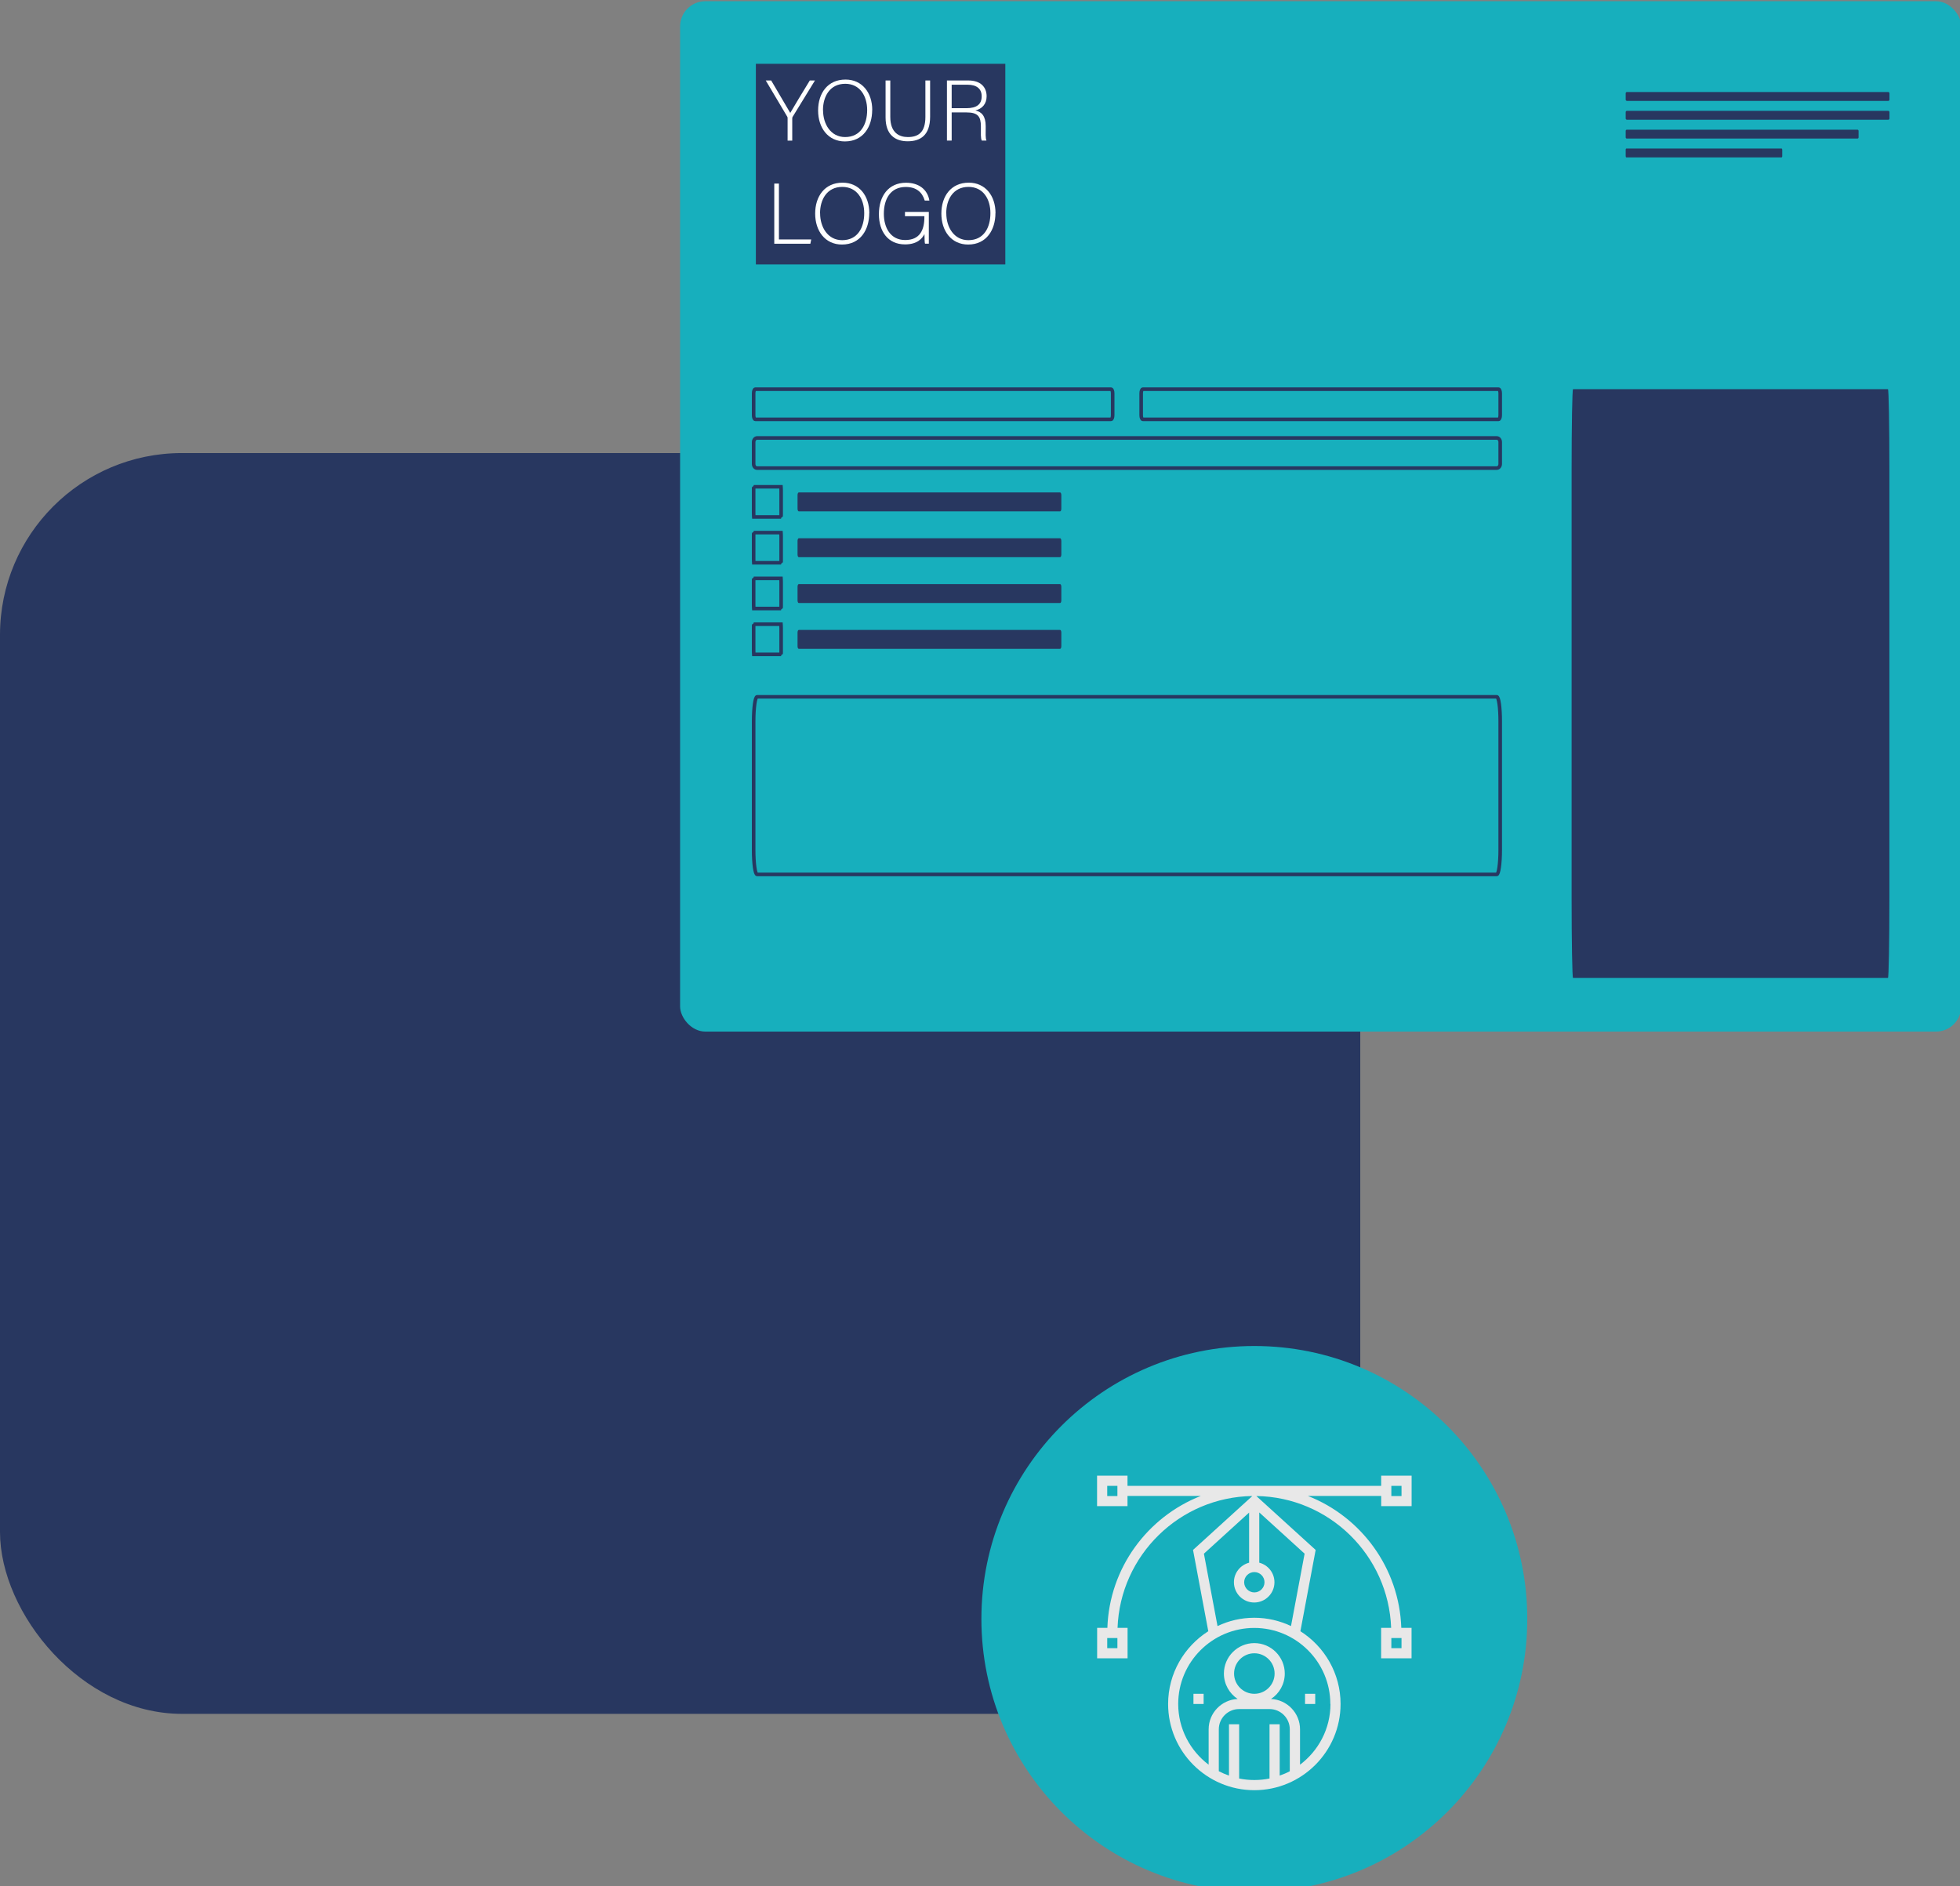 <?xml version="1.0" encoding="UTF-8"?><svg xmlns="http://www.w3.org/2000/svg" viewBox="0 0 273.67 263.43"><rect x="0" y="0" width="273.67" height="263.43" fill="#808080" stroke="none"/><defs><style>.b{fill:#fff;}.c,.d,.e{mix-blend-mode:soft-light;}.c,.f,.g{fill:#283760;}.h{isolation:isolate;}.d{fill:#17afbd;}.i{mix-blend-mode:color-dodge;}.j{fill:#e8e8e8;}.k{mix-blend-mode:overlay;}.e{fill:none;stroke:#283760;stroke-miterlimit:10;stroke-width:.5px;}.g{mix-blend-mode:hard-light;}</style></defs><g class="h"><g id="a"><rect class="f" y="63.27" width="189.93" height="176.07" rx="25.4" ry="25.4"/><circle class="d" cx="175.14" cy="226.08" r="38.11"/><g class="i"><g><path class="j" d="M197.1,210.33v-4.25h-4.25v1.42h-35.42v-1.42h-4.25v4.25h4.25v-1.42h10.23c-7.43,2.92-12.76,10.04-13.04,18.42h-1.43v4.25h4.25v-4.25h-1.4c.37-10.12,8.65-18.26,18.82-18.41l-8.28,7.53,2.13,11.35c-3.36,2.14-5.61,5.89-5.61,10.16,0,6.64,5.4,12.04,12.04,12.04s12.04-5.4,12.04-12.04c0-4.27-2.24-8.02-5.61-10.16l2.13-11.35-8.28-7.53c10.18,.15,18.45,8.29,18.82,18.41h-1.4v4.25h4.25v-4.25h-1.43c-.29-8.38-5.61-15.5-13.04-18.42h10.23v1.42h4.25Zm-2.83-2.83h1.42v1.42h-1.42v-1.42Zm-38.25,1.42h-1.42v-1.42h1.42v1.42Zm0,21.25h-1.42v-1.42h1.42v1.42Zm24.08,17.18c-.45,.24-.93,.44-1.42,.61v-7.17h-1.42v7.58c-.69,.14-1.4,.21-2.12,.21s-1.44-.07-2.12-.21v-7.58h-1.42v7.17c-.49-.17-.96-.37-1.42-.61v-5.85c0-1.56,1.27-2.83,2.83-2.83h4.25c1.56,0,2.83,1.27,2.83,2.83v5.85Zm-7.79-13.64c0-1.56,1.27-2.83,2.83-2.83s2.83,1.27,2.83,2.83-1.27,2.83-2.83,2.83-2.83-1.27-2.83-2.83Zm13.46,4.25c0,3.47-1.68,6.54-4.25,8.48v-4.94c0-2.28-1.8-4.13-4.05-4.24,1.16-.76,1.92-2.07,1.92-3.55,0-2.34-1.91-4.25-4.25-4.25s-4.25,1.91-4.25,4.25c0,1.48,.77,2.79,1.92,3.55-2.25,.11-4.05,1.96-4.05,4.24v4.94c-2.57-1.94-4.25-5.01-4.25-8.48,0-5.86,4.77-10.62,10.62-10.62s10.62,4.77,10.62,10.62Zm-9.92-26.73l6.31,5.74-1.9,10.11c-1.56-.74-3.29-1.16-5.13-1.16s-3.57,.42-5.13,1.16l-1.9-10.11,6.31-5.74v7c-1.22,.32-2.12,1.42-2.12,2.73,0,1.56,1.27,2.83,2.83,2.83s2.83-1.27,2.83-2.83c0-1.32-.91-2.42-2.12-2.73v-7Zm.71,9.73c0,.78-.64,1.42-1.42,1.42s-1.42-.64-1.42-1.42,.64-1.42,1.42-1.42,1.42,.64,1.42,1.42Zm17.71,7.79h1.42v1.42h-1.42v-1.42Z"/><rect class="j" x="166.64" y="236.54" width="1.42" height="1.42"/><rect class="j" x="182.22" y="236.54" width="1.42" height="1.42"/></g></g><rect class="d" x="94.96" y=".17" width="178.88" height="143.89" rx="3.52" ry="3.52"/><rect class="g" x="105.54" y="8.91" width="34.83" height="28.02"/><g class="k"><path class="b" d="M109.97,19.63v-3.15c0-.07-.02-.16-.05-.19l-3-5.05h.76c.84,1.43,2.3,3.91,2.66,4.53,.36-.62,1.83-3.08,2.73-4.53h.72l-3.13,5.1s-.04,.1-.04,.18v3.12h-.66Z"/><path class="b" d="M121.78,15.37c0,2.29-1.22,4.38-3.81,4.38-2.36,0-3.74-1.91-3.74-4.32s1.33-4.32,3.83-4.32c2.3,0,3.73,1.81,3.73,4.26Zm-6.86,.02c0,1.93,1.07,3.75,3.08,3.75,2.17,0,3.08-1.78,3.08-3.77s-1.03-3.67-3.06-3.67c-2.16,0-3.11,1.79-3.11,3.68Z"/><path class="b" d="M124.31,11.24v5.09c0,2.23,1.26,2.81,2.45,2.81,1.4,0,2.45-.59,2.45-2.81v-5.09h.66v5.05c0,2.63-1.39,3.44-3.13,3.44s-3.09-.9-3.09-3.33v-5.16h.67Z"/><path class="b" d="M132.88,15.71v3.92h-.66V11.24h3.01c1.65,0,2.53,.89,2.53,2.21,0,1.07-.64,1.76-1.57,1.97,.86,.2,1.44,.77,1.44,2.19v.32c0,.59-.05,1.38,.11,1.7h-.66c-.16-.36-.12-1.03-.12-1.75v-.22c0-1.38-.41-1.96-2.01-1.96h-2.06Zm0-.6h2.03c1.48,0,2.16-.55,2.16-1.66,0-1.03-.67-1.62-1.98-1.62h-2.21v3.27Z"/><path class="b" d="M108.11,25.64h.65v7.8h4.51l-.12,.6h-5.04v-8.4Z"/><path class="b" d="M121.37,29.77c0,2.29-1.22,4.38-3.81,4.38-2.36,0-3.74-1.91-3.74-4.32s1.33-4.32,3.83-4.32c2.3,0,3.73,1.81,3.73,4.26Zm-6.86,.02c0,1.93,1.07,3.75,3.08,3.75,2.17,0,3.08-1.77,3.08-3.77s-1.03-3.67-3.06-3.67c-2.16,0-3.11,1.79-3.11,3.68Z"/><path class="b" d="M129.7,34.03h-.54c-.05-.1-.07-.53-.08-1.34-.3,.58-.96,1.44-2.71,1.44-2.41,0-3.65-1.84-3.65-4.22,0-2.51,1.32-4.39,3.78-4.39,1.81,0,3.01,.95,3.27,2.49h-.65c-.36-1.19-1.19-1.9-2.65-1.9-2.1,0-3.06,1.63-3.06,3.75,0,1.92,.92,3.66,2.97,3.66s2.69-1.37,2.69-3.23v-.1h-2.71v-.6h3.33v4.43Z"/><path class="b" d="M138.99,29.77c0,2.29-1.22,4.38-3.81,4.38-2.36,0-3.74-1.91-3.74-4.32s1.33-4.32,3.83-4.32c2.3,0,3.73,1.81,3.73,4.26Zm-6.86,.02c0,1.93,1.07,3.75,3.08,3.75,2.17,0,3.08-1.77,3.08-3.77s-1.03-3.67-3.06-3.67c-2.16,0-3.11,1.79-3.11,3.68Z"/></g><rect class="c" x="226.99" y="12.85" width="36.83" height="1.24" rx=".17" ry=".17"/><path class="c" d="M148.02,71.41h-36.49c-.09,0-.17-.16-.17-.36v-1.92c0-.2,.08-.36,.17-.36h36.49c.09,0,.17,.16,.17,.36v1.92c0,.2-.08,.36-.17,.36Z"/><path class="c" d="M148.02,77.81h-36.49c-.09,0-.17-.16-.17-.36v-1.92c0-.2,.08-.36,.17-.36h36.49c.09,0,.17,.16,.17,.36v1.92c0,.2-.08,.36-.17,.36Z"/><path class="c" d="M148.02,84.21h-36.49c-.09,0-.17-.16-.17-.36v-1.92c0-.2,.08-.36,.17-.36h36.49c.09,0,.17,.16,.17,.36v1.92c0,.2-.08,.36-.17,.36Z"/><path class="c" d="M148.02,90.61h-36.49c-.09,0-.17-.16-.17-.36v-1.92c0-.2,.08-.36,.17-.36h36.49c.09,0,.17,.16,.17,.36v1.92c0,.2-.08,.36-.17,.36Z"/><path class="e" d="M155.13,58.56h-49.67c-.13,0-.23-.26-.23-.58v-3.05c0-.32,.1-.58,.23-.58h49.67c.13,0,.23,.26,.23,.58v3.05c0,.32-.1,.58-.23,.58Z"/><path class="e" d="M208.99,65.37H105.71c-.27,0-.48-.26-.48-.58v-3.05c0-.32,.22-.58,.48-.58h103.28c.27,0,.48,.26,.48,.58v3.05c0,.32-.22,.58-.48,.58Z"/><path class="e" d="M208.99,122.11H105.71c-.27,0-.48-1.52-.48-3.4v-18c0-1.88,.22-3.4,.48-3.4h103.28c.27,0,.48,1.52,.48,3.4v18c0,1.88-.22,3.4-.48,3.4Z"/><path class="c" d="M263.61,136.57h-43.97c-.11,0-.2-5.05-.2-11.27v-59.68c0-6.23,.09-11.27,.2-11.27h43.97c.11,0,.2,5.05,.2,11.27v59.68c0,6.23-.09,11.27-.2,11.27Z"/><path class="e" d="M109.05,72.19h-3.8s-.02-.26-.02-.58v-3.05c0-.32,0-.58,.02-.58h3.8s.02,.26,.02,.58v3.05c0,.32,0,.58-.02,.58Z"/><path class="e" d="M109.05,78.59h-3.8s-.02-.26-.02-.58v-3.05c0-.32,0-.58,.02-.58h3.8s.02,.26,.02,.58v3.05c0,.32,0,.58-.02,.58Z"/><path class="e" d="M109.05,84.98h-3.8s-.02-.26-.02-.58v-3.05c0-.32,0-.58,.02-.58h3.8s.02,.26,.02,.58v3.05c0,.32,0,.58-.02,.58Z"/><path class="e" d="M109.05,91.38h-3.8s-.02-.26-.02-.58v-3.05c0-.32,0-.58,.02-.58h3.8s.02,.26,.02,.58v3.05c0,.32,0,.58-.02,.58Z"/><path class="e" d="M209.24,58.56h-49.67c-.13,0-.23-.26-.23-.58v-3.05c0-.32,.1-.58,.23-.58h49.67c.13,0,.23,.26,.23,.58v3.05c0,.32-.1,.58-.23,.58Z"/><rect class="c" x="226.99" y="15.48" width="36.83" height="1.24" rx=".17" ry=".17"/><path class="c" d="M259.36,19.35h-32.22c-.08,0-.15-.08-.15-.17v-.9c0-.09,.07-.17,.15-.17h32.22c.08,0,.15,.08,.15,.17v.9c0,.09-.07,.17-.15,.17Z"/><path class="c" d="M248.75,21.98h-21.66c-.06,0-.1-.08-.1-.17v-.9c0-.09,.05-.17,.1-.17h21.66c.06,0,.1,.08,.1,.17v.9c0,.09-.05,.17-.1,.17Z"/></g></g></svg>